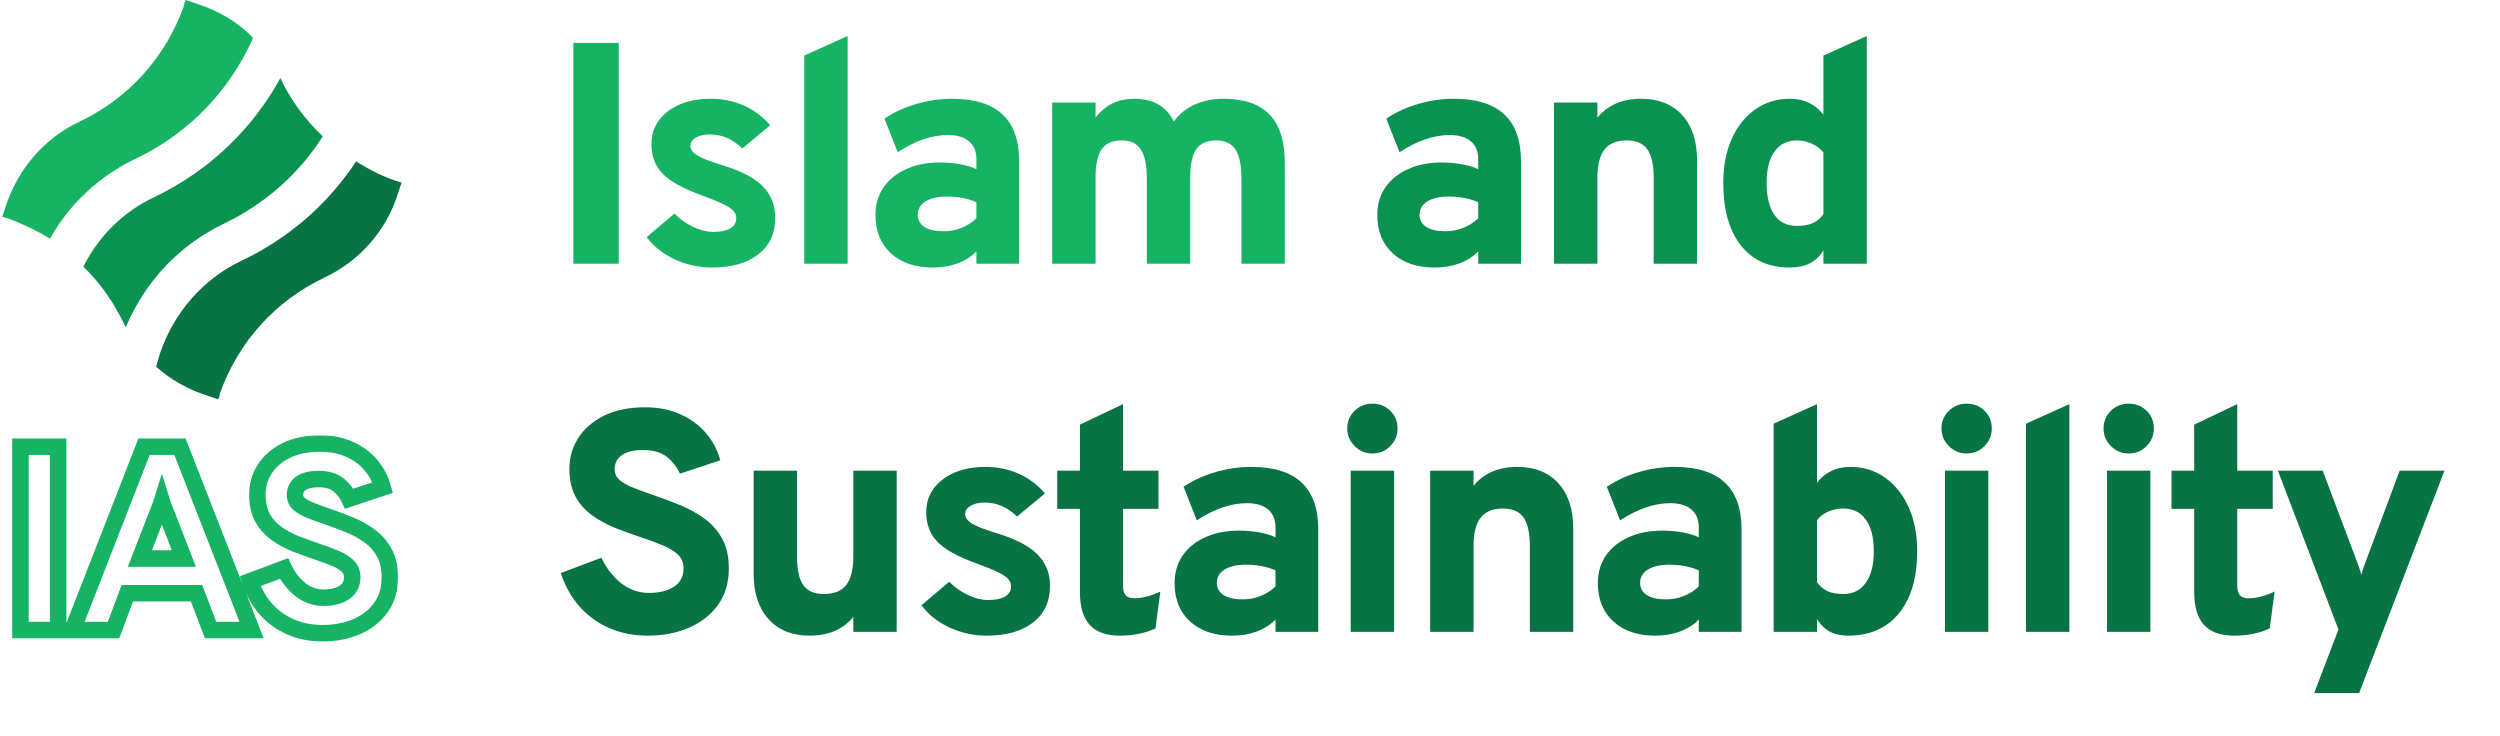 <svg width="910" height="268" viewBox="0 0 910 268" fill="none" xmlns="http://www.w3.org/2000/svg">
<g clip-path="url(#clip0_16842_7945)">
<g clip-path="url(#clip1_16842_7945)">
<path d="M49.643 57.639C68.672 48.538 83.565 33.094 92.114 13.79C86.598 7.998 79.428 3.861 71.706 1.379L67.569 0C67.293 0.552 67.018 1.379 67.018 1.931C60.399 20.684 46.885 35.852 28.683 44.402C15.997 50.469 6.621 61.5 2.208 74.738L0.829 78.875C1.381 79.151 2.208 79.426 2.76 79.426C8 81.357 13.239 83.839 18.204 86.873C25.098 74.462 36.13 63.983 49.643 57.639Z" fill="#16B364"/>
<path d="M129.624 58.742C119.42 74.186 105.355 86.597 87.98 94.87C73.915 101.489 63.16 113.9 58.195 128.792L56.816 133.48C62.056 138.169 68.399 141.754 75.294 143.96L79.431 145.339C79.707 144.788 79.982 143.96 79.982 143.409C86.601 124.655 100.115 109.487 118.317 100.938C131.003 94.87 140.655 83.839 144.792 70.601L146.171 66.465C140.379 64.81 134.864 62.052 129.624 58.742Z" fill="#087443"/>
<path d="M45.783 119.139C52.678 102.592 65.364 89.078 81.635 81.356C96.527 74.186 108.938 63.154 117.487 49.641C111.144 43.574 105.904 36.679 102.043 28.405C91.839 47.159 75.844 62.327 56.263 71.704C44.956 76.944 35.855 86.045 30.339 97.076C36.406 102.868 41.37 110.038 45.231 118.036C45.231 118.036 45.507 118.587 45.783 119.139Z" fill="#099250"/>
<mask id="path-4-outside-1_16842_7945" maskUnits="userSpaceOnUse" x="4" y="158.339" width="141" height="76" fill="black">
<rect fill="white" x="4" y="158.339" width="141" height="76"/>
<path d="M7.438 229.339V162.591H21.169V229.339H7.438ZM26.408 229.339L52.44 162.591H65.503L91.582 229.339H76.659L71.558 215.942H46.337L41.331 229.339H26.408ZM50.914 203.307H66.933L60.878 187.717C60.688 187.24 60.465 186.7 60.211 186.096C59.957 185.46 59.718 184.824 59.496 184.189C59.273 183.553 59.083 182.981 58.924 182.472C58.765 182.981 58.574 183.553 58.352 184.189C58.129 184.824 57.891 185.46 57.636 186.096C57.382 186.7 57.16 187.24 56.969 187.717L50.914 203.307ZM117.388 230.483C113.128 230.483 109.251 229.72 105.754 228.195C102.258 226.669 99.254 224.492 96.743 221.663C94.264 218.834 92.373 215.465 91.07 211.555L103.37 206.931C104.833 210.046 106.819 212.604 109.33 214.607C111.841 216.577 114.638 217.563 117.721 217.563C120.9 217.563 123.443 216.927 125.35 215.656C127.257 214.384 128.21 212.541 128.21 210.125C128.21 208.472 127.654 207.105 126.542 206.025C125.429 204.944 123.903 204.006 121.965 203.212C120.026 202.385 117.801 201.559 115.29 200.733C112.811 199.906 110.3 199 107.757 198.015C105.214 196.998 102.878 195.742 100.748 194.249C98.619 192.755 96.902 190.864 95.599 188.575C94.328 186.255 93.692 183.394 93.692 179.993C93.692 176.624 94.582 173.541 96.362 170.744C98.174 167.915 100.78 165.658 104.181 163.974C107.614 162.289 111.762 161.447 116.625 161.447C120.63 161.447 124.189 162.162 127.304 163.592C130.419 164.991 132.994 166.898 135.028 169.313C137.062 171.729 138.493 174.447 139.319 177.466L127.114 181.519C126.192 179.485 124.857 177.784 123.109 176.417C121.392 175.051 118.993 174.367 115.91 174.367C113.176 174.367 111.062 174.876 109.569 175.893C108.106 176.878 107.375 178.324 107.375 180.232C107.375 181.471 107.868 182.536 108.853 183.426C109.87 184.284 111.253 185.063 113.001 185.762C114.781 186.461 116.815 187.208 119.104 188.003C121.837 188.925 124.555 189.942 127.257 191.054C129.958 192.167 132.406 193.533 134.599 195.154C136.824 196.775 138.588 198.794 139.891 201.209C141.226 203.625 141.894 206.613 141.894 210.173C141.894 214.464 140.813 218.119 138.651 221.138C136.49 224.158 133.55 226.478 129.831 228.099C126.144 229.688 121.996 230.483 117.388 230.483Z"/>
</mask>
<path d="M7.438 229.339H4.438V232.339H7.438V229.339ZM7.438 162.591V159.591H4.438V162.591H7.438ZM21.169 162.591H24.169V159.591H21.169V162.591ZM21.169 229.339V232.339H24.169V229.339H21.169ZM10.438 229.339V162.591H4.438V229.339H10.438ZM7.438 165.591H21.169V159.591H7.438V165.591ZM18.169 162.591V229.339H24.169V162.591H18.169ZM21.169 226.339H7.438V232.339H21.169V226.339ZM26.408 229.339L23.613 228.249L22.018 232.339H26.408V229.339ZM52.44 162.591V159.591H50.389L49.645 161.501L52.44 162.591ZM65.503 162.591L68.297 161.499L67.552 159.591H65.503V162.591ZM91.582 229.339V232.339H95.975L94.377 228.247L91.582 229.339ZM76.659 229.339L73.856 230.406L74.592 232.339H76.659V229.339ZM71.558 215.942L74.362 214.874L73.626 212.942H71.558V215.942ZM46.337 215.942V212.942H44.255L43.527 214.892L46.337 215.942ZM41.331 229.339V232.339H43.412L44.141 230.389L41.331 229.339ZM50.914 203.307L48.117 202.221L46.53 206.307H50.914V203.307ZM66.933 203.307V206.307H71.317L69.73 202.221L66.933 203.307ZM60.878 187.717L63.675 186.631L63.669 186.617L63.664 186.603L60.878 187.717ZM60.211 186.096L57.425 187.21L57.435 187.235L57.446 187.26L60.211 186.096ZM59.496 184.189L56.664 185.18L56.664 185.18L59.496 184.189ZM58.924 182.472L61.787 181.578L58.924 172.415L56.06 181.578L58.924 182.472ZM58.352 184.189L55.52 183.198L55.52 183.198L58.352 184.189ZM57.636 186.096L60.401 187.26L60.412 187.235L60.422 187.21L57.636 186.096ZM56.969 187.717L54.183 186.603L54.178 186.617L54.172 186.631L56.969 187.717ZM29.203 230.429L55.234 163.681L49.645 161.501L23.613 228.249L29.203 230.429ZM52.44 165.591H65.503V159.591H52.44V165.591ZM62.709 163.683L88.788 230.431L94.377 228.247L68.297 161.499L62.709 163.683ZM91.582 226.339H76.659V232.339H91.582V226.339ZM79.463 228.271L74.362 214.874L68.754 217.009L73.856 230.406L79.463 228.271ZM71.558 212.942H46.337V218.942H71.558V212.942ZM43.527 214.892L38.52 228.289L44.141 230.389L49.147 216.992L43.527 214.892ZM41.331 226.339H26.408V232.339H41.331V226.339ZM50.914 206.307H66.933V200.307H50.914V206.307ZM69.73 202.221L63.675 186.631L58.082 188.803L64.137 204.393L69.73 202.221ZM63.664 186.603C63.465 186.105 63.235 185.548 62.976 184.932L57.446 187.26C57.695 187.852 57.91 188.375 58.093 188.831L63.664 186.603ZM62.996 184.982C62.758 184.386 62.535 183.791 62.327 183.198L56.664 185.18C56.901 185.858 57.155 186.534 57.425 187.21L62.996 184.982ZM62.327 183.198C62.113 182.586 61.934 182.047 61.787 181.578L56.06 183.367C56.231 183.915 56.433 184.52 56.664 185.18L62.327 183.198ZM56.06 181.578C55.913 182.047 55.734 182.586 55.52 183.198L61.183 185.18C61.414 184.52 61.616 183.915 61.787 183.367L56.06 181.578ZM55.52 183.198C55.312 183.791 55.089 184.386 54.851 184.982L60.422 187.21C60.692 186.534 60.946 185.858 61.183 185.18L55.52 183.198ZM54.871 184.932C54.612 185.548 54.382 186.105 54.183 186.603L59.754 188.831C59.937 188.375 60.152 187.852 60.401 187.26L54.871 184.932ZM54.172 186.631L48.117 202.221L53.71 204.393L59.765 188.803L54.172 186.631ZM105.754 228.195L104.555 230.944L104.555 230.944L105.754 228.195ZM96.743 221.663L94.487 223.64L94.493 223.647L94.5 223.654L96.743 221.663ZM91.07 211.555L90.014 208.747L87.31 209.764L88.224 212.504L91.07 211.555ZM103.37 206.931L106.086 205.656L104.909 203.147L102.315 204.123L103.37 206.931ZM109.33 214.607L107.46 216.952L107.469 216.959L107.478 216.967L109.33 214.607ZM125.35 215.656L127.014 218.152L127.014 218.152L125.35 215.656ZM126.542 206.025L128.632 203.873L128.632 203.873L126.542 206.025ZM121.965 203.212L120.788 205.972L120.807 205.98L120.827 205.988L121.965 203.212ZM115.29 200.733L114.341 203.579L114.352 203.582L115.29 200.733ZM107.757 198.015L106.643 200.8L106.658 200.807L106.673 200.812L107.757 198.015ZM100.748 194.249L102.471 191.793L102.471 191.793L100.748 194.249ZM95.599 188.575L92.968 190.017L92.98 190.038L92.992 190.06L95.599 188.575ZM96.362 170.744L93.836 169.126L93.831 169.133L96.362 170.744ZM104.181 163.974L102.859 161.28L102.849 161.285L104.181 163.974ZM127.304 163.592L126.052 166.319L126.064 166.324L126.076 166.329L127.304 163.592ZM139.319 177.466L140.264 180.313L142.963 179.417L142.213 176.674L139.319 177.466ZM127.114 181.519L124.381 182.757L125.496 185.217L128.059 184.366L127.114 181.519ZM123.109 176.417L121.24 178.764L121.25 178.773L121.261 178.781L123.109 176.417ZM109.569 175.893L111.245 178.381L111.251 178.377L111.257 178.373L109.569 175.893ZM108.853 183.426L106.842 185.652L106.88 185.686L106.919 185.719L108.853 183.426ZM113.001 185.762L111.887 188.547L111.896 188.551L111.904 188.554L113.001 185.762ZM119.104 188.003L118.12 190.837L118.133 190.841L118.145 190.846L119.104 188.003ZM134.599 195.154L132.816 197.567L132.824 197.573L132.832 197.579L134.599 195.154ZM139.891 201.209L137.251 202.634L137.258 202.647L137.265 202.66L139.891 201.209ZM138.651 221.138L136.212 219.392L136.212 219.392L138.651 221.138ZM129.831 228.099L131.019 230.854L131.03 230.849L129.831 228.099ZM117.388 227.483C113.493 227.483 110.03 226.787 106.954 225.445L104.555 230.944C108.471 232.653 112.764 233.483 117.388 233.483V227.483ZM106.954 225.445C103.853 224.092 101.207 222.172 98.987 219.671L94.5 223.654C97.302 226.811 100.663 229.246 104.555 230.944L106.954 225.445ZM98.999 219.686C96.808 217.185 95.105 214.174 93.916 210.607L88.224 212.504C89.641 216.756 91.721 220.484 94.487 223.64L98.999 219.686ZM92.126 214.363L104.426 209.739L102.315 204.123L90.014 208.747L92.126 214.363ZM100.655 208.205C102.298 211.707 104.563 214.642 107.46 216.952L111.201 212.261C109.075 210.566 107.367 208.384 106.086 205.656L100.655 208.205ZM107.478 216.967C110.497 219.336 113.941 220.563 117.721 220.563V214.563C115.335 214.563 113.185 213.818 111.182 212.247L107.478 216.967ZM117.721 220.563C121.271 220.563 124.457 219.856 127.014 218.152L123.686 213.159C122.428 213.998 120.529 214.563 117.721 214.563V220.563ZM127.014 218.152C129.808 216.289 131.21 213.479 131.21 210.125H125.21C125.21 211.602 124.706 212.479 123.685 213.159L127.014 218.152ZM131.21 210.125C131.21 207.721 130.367 205.559 128.632 203.873L124.451 208.177C124.941 208.652 125.21 209.224 125.21 210.125H131.21ZM128.632 203.873C127.167 202.45 125.279 201.328 123.102 200.436L120.827 205.988C122.528 206.685 123.692 207.439 124.451 208.177L128.632 203.873ZM123.141 200.452C121.107 199.585 118.8 198.73 116.228 197.883L114.352 203.582C116.801 204.388 118.944 205.186 120.788 205.972L123.141 200.452ZM116.238 197.887C113.807 197.076 111.341 196.186 108.841 195.218L106.673 200.812C109.258 201.814 111.814 202.737 114.341 203.579L116.238 197.887ZM108.871 195.23C106.532 194.294 104.401 193.147 102.471 191.793L99.025 196.705C101.354 198.338 103.896 199.702 106.643 200.8L108.871 195.23ZM102.471 191.793C100.709 190.556 99.293 188.999 98.206 187.09L92.992 190.06C94.512 192.728 96.528 194.953 99.025 196.705L102.471 191.793ZM98.23 187.133C97.26 185.364 96.692 183.03 96.692 179.993H90.692C90.692 183.758 91.395 187.146 92.968 190.017L98.23 187.133ZM96.692 179.993C96.692 177.185 97.424 174.662 98.893 172.354L93.831 169.133C91.74 172.42 90.692 176.063 90.692 179.993H96.692ZM98.888 172.362C100.37 170.049 102.535 168.137 105.513 166.662L102.849 161.285C99.025 163.18 95.978 165.781 93.836 169.126L98.888 172.362ZM105.503 166.667C108.428 165.231 112.099 164.447 116.625 164.447V158.447C111.424 158.447 106.8 159.347 102.859 161.28L105.503 166.667ZM116.625 164.447C120.27 164.447 123.391 165.096 126.052 166.319L128.556 160.866C124.988 159.227 120.989 158.447 116.625 158.447V164.447ZM126.076 166.329C128.813 167.558 131.013 169.202 132.733 171.246L137.323 167.381C134.975 164.593 132.025 162.423 128.533 160.855L126.076 166.329ZM132.733 171.246C134.49 173.332 135.715 175.661 136.425 178.258L142.213 176.674C141.27 173.232 139.634 170.126 137.323 167.381L132.733 171.246ZM138.374 174.619L126.168 178.672L128.059 184.366L140.264 180.313L138.374 174.619ZM129.846 180.281C128.726 177.808 127.089 175.721 124.957 174.054L121.261 178.781C122.625 179.847 123.658 181.161 124.381 182.757L129.846 180.281ZM124.978 174.071C122.552 172.139 119.402 171.367 115.91 171.367V177.367C118.584 177.367 120.233 177.962 121.24 178.764L124.978 174.071ZM115.91 171.367C112.863 171.367 110.067 171.924 107.88 173.413L111.257 178.373C112.058 177.827 113.489 177.367 115.91 177.367V171.367ZM107.892 173.405C105.526 175 104.375 177.423 104.375 180.232H110.375C110.375 179.226 110.687 178.757 111.245 178.381L107.892 173.405ZM104.375 180.232C104.375 182.385 105.278 184.239 106.842 185.652L110.864 181.2C110.458 180.833 110.375 180.557 110.375 180.232H104.375ZM106.919 185.719C108.26 186.85 109.954 187.774 111.887 188.547L114.115 182.977C112.552 182.351 111.481 181.718 110.788 181.133L106.919 185.719ZM111.904 188.554C113.73 189.272 115.803 190.032 118.12 190.837L120.088 185.169C117.828 184.384 115.833 183.651 114.098 182.97L111.904 188.554ZM118.145 190.846C120.816 191.746 123.472 192.74 126.114 193.828L128.399 188.28C125.638 187.143 122.859 186.103 120.063 185.16L118.145 190.846ZM126.114 193.828C128.605 194.854 130.834 196.102 132.816 197.567L136.382 192.742C133.977 190.965 131.312 189.48 128.399 188.28L126.114 193.828ZM132.832 197.579C134.696 198.937 136.161 200.614 137.251 202.634L142.531 199.785C141.015 196.974 138.952 194.614 136.366 192.73L132.832 197.579ZM137.265 202.66C138.294 204.521 138.894 206.977 138.894 210.173H144.894C144.894 206.249 144.158 202.729 142.517 199.758L137.265 202.66ZM138.894 210.173C138.894 213.938 137.954 216.958 136.212 219.392L141.091 222.885C143.671 219.279 144.894 214.989 144.894 210.173H138.894ZM136.212 219.392C134.395 221.931 131.902 223.924 128.632 225.349L131.03 230.849C135.198 229.033 138.585 226.385 141.091 222.885L136.212 219.392ZM128.644 225.344C125.383 226.75 121.648 227.483 117.388 227.483V233.483C122.345 233.483 126.905 232.627 131.019 230.854L128.644 225.344Z" fill="#16B364" mask="url(#path-4-outside-1_16842_7945)"/>
<path d="M208.694 96V15.63H225.227V96H208.694ZM259.108 97.378C254.401 97.378 249.885 96.383 245.56 94.393C241.235 92.364 237.848 89.666 235.399 86.298L245.502 77.745C247.454 79.735 249.712 81.342 252.276 82.567C254.841 83.791 257.29 84.404 259.625 84.404C262.304 84.404 264.37 83.983 265.825 83.141C267.279 82.261 268.006 81.017 268.006 79.409C268.006 78.414 267.662 77.534 266.973 76.769C266.284 75.965 265.021 75.123 263.184 74.243C261.347 73.362 258.706 72.291 255.262 71.028C248.602 68.617 243.914 66.014 241.197 63.221C238.48 60.389 237.121 56.81 237.121 52.486C237.121 47.548 239.111 43.568 243.091 40.545C247.072 37.483 252.276 35.952 258.706 35.952C263.031 35.952 267.049 36.775 270.762 38.421C274.474 40.066 277.67 42.458 280.349 45.597L270.187 54.035C266.743 50.629 262.801 48.926 258.362 48.926C256.257 48.926 254.554 49.328 253.252 50.132C251.951 50.897 251.301 51.892 251.301 53.117C251.301 54.342 252.085 55.471 253.654 56.504C255.223 57.499 258.189 58.666 262.552 60.006C267.145 61.384 270.876 62.972 273.747 64.771C276.655 66.569 278.779 68.674 280.119 71.085C281.497 73.458 282.186 76.214 282.186 79.352C282.186 84.978 280.119 89.398 275.986 92.613C271.891 95.79 266.265 97.378 259.108 97.378ZM292.748 96V20.223L308.535 13.104V96H292.748ZM339.567 97.378C333.138 97.378 328.048 95.656 324.297 92.211C320.547 88.767 318.671 84.117 318.671 78.261C318.671 74.434 319.647 71.085 321.599 68.215C323.589 65.345 326.345 63.125 329.866 61.556C333.387 59.948 337.482 59.145 342.151 59.145C344.638 59.145 347.05 59.355 349.384 59.776C351.757 60.197 353.766 60.79 355.412 61.556V58.054C355.412 55.145 354.512 52.945 352.714 51.452C350.953 49.921 348.389 49.156 345.021 49.156C342.151 49.156 339.185 49.672 336.123 50.706C333.1 51.739 329.98 53.308 326.766 55.413L321.943 43.185C325.426 40.851 329.292 39.071 333.54 37.847C337.826 36.584 342.17 35.952 346.571 35.952C354.723 35.952 360.827 37.847 364.884 41.636C368.941 45.424 370.969 51.089 370.969 58.628V96H355.412V91.522C353.537 93.436 351.24 94.89 348.523 95.885C345.844 96.88 342.859 97.378 339.567 97.378ZM343.471 84.174C345.729 84.174 347.872 83.772 349.901 82.969C351.967 82.165 353.804 80.998 355.412 79.467V73.611C353.881 72.922 352.197 72.406 350.36 72.061C348.523 71.717 346.648 71.545 344.734 71.545C341.404 71.545 338.783 72.138 336.869 73.324C334.994 74.472 334.056 76.099 334.056 78.204C334.056 80.079 334.879 81.553 336.525 82.624C338.171 83.657 340.486 84.174 343.471 84.174ZM383.003 96V37.33H398.79V42.726C400.742 40.353 402.847 38.631 405.105 37.56C407.363 36.488 409.927 35.952 412.797 35.952C416.28 35.952 419.227 36.641 421.638 38.019C424.049 39.397 425.924 41.463 427.264 44.219C429.216 41.54 431.742 39.492 434.842 38.076C437.98 36.66 441.501 35.952 445.404 35.952C452.906 35.952 458.493 37.885 462.167 41.75C465.841 45.616 467.678 51.529 467.678 59.489V96H451.891V65.115C451.891 60.216 451.164 56.657 449.71 54.437C448.256 52.218 445.921 51.108 442.706 51.108C440.487 51.108 438.669 51.586 437.253 52.543C435.875 53.461 434.861 54.916 434.21 56.906C433.56 58.896 433.234 61.498 433.234 64.713V96H417.447V65.115C417.447 60.178 416.72 56.619 415.266 54.437C413.85 52.218 411.534 51.108 408.32 51.108C404.952 51.108 402.521 52.16 401.029 54.265C399.536 56.37 398.79 59.814 398.79 64.598V96H383.003Z" fill="#16B364"/>
<path d="M522.229 97.378C515.8 97.378 510.71 95.656 506.959 92.211C503.209 88.767 501.333 84.117 501.333 78.261C501.333 74.434 502.309 71.085 504.261 68.215C506.251 65.345 509.007 63.125 512.528 61.556C516.049 59.948 520.144 59.145 524.813 59.145C527.3 59.145 529.711 59.355 532.046 59.776C534.419 60.197 536.428 60.79 538.074 61.556V58.054C538.074 55.145 537.174 52.945 535.376 51.452C533.615 49.921 531.051 49.156 527.683 49.156C524.813 49.156 521.847 49.672 518.785 50.706C515.762 51.739 512.642 53.308 509.428 55.413L504.605 43.185C508.088 40.851 511.954 39.071 516.202 37.847C520.488 36.584 524.832 35.952 529.233 35.952C537.385 35.952 543.489 37.847 547.546 41.636C551.603 45.424 553.631 51.089 553.631 58.628V96H538.074V91.522C536.198 93.436 533.902 94.89 531.185 95.885C528.506 96.88 525.521 97.378 522.229 97.378ZM526.133 84.174C528.391 84.174 530.534 83.772 532.563 82.969C534.629 82.165 536.466 80.998 538.074 79.467V73.611C536.543 72.922 534.859 72.406 533.022 72.061C531.185 71.717 529.31 71.545 527.396 71.545C524.066 71.545 521.445 72.138 519.531 73.324C517.656 74.472 516.718 76.099 516.718 78.204C516.718 80.079 517.541 81.553 519.187 82.624C520.833 83.657 523.148 84.174 526.133 84.174ZM565.665 96V37.33H581.452V42.841C583.327 40.545 585.585 38.823 588.226 37.675C590.905 36.526 593.948 35.952 597.354 35.952C603.745 35.952 608.739 37.942 612.337 41.923C615.934 45.864 617.733 51.376 617.733 58.456V96H601.946V64.943C601.946 60.044 601.181 56.523 599.65 54.38C598.119 52.198 595.612 51.108 592.13 51.108C588.456 51.108 585.757 52.218 584.035 54.437C582.313 56.619 581.452 60.044 581.452 64.713V96H565.665ZM651.436 97.378C643.82 97.378 637.888 94.68 633.639 89.283C629.391 83.849 627.267 76.29 627.267 66.608C627.267 60.561 628.281 55.241 630.31 50.648C632.376 46.018 635.228 42.42 638.863 39.856C642.538 37.254 646.786 35.952 651.608 35.952C656.66 35.952 660.697 37.885 663.721 41.75V20.223L679.508 13.104V96H663.721V91.12C661.271 95.292 657.176 97.378 651.436 97.378ZM654.076 82.222C656.449 82.222 658.382 81.878 659.874 81.189C661.405 80.5 662.687 79.428 663.721 77.974V55.528C662.687 54.15 661.29 53.079 659.53 52.313C657.808 51.51 655.99 51.108 654.076 51.108C650.594 51.108 647.876 52.447 645.925 55.126C644.011 57.767 643.054 61.594 643.054 66.608C643.054 70.014 643.475 72.865 644.317 75.161C645.159 77.457 646.403 79.218 648.049 80.443C649.694 81.629 651.704 82.222 654.076 82.222Z" fill="#099250"/>
<path d="M235.79 231.378C230.662 231.378 225.992 230.459 221.783 228.622C217.573 226.785 213.956 224.164 210.933 220.757C207.947 217.351 205.67 213.295 204.101 208.587L218.912 203.019C220.673 206.769 223.065 209.85 226.088 212.261C229.112 214.634 232.479 215.82 236.192 215.82C240.019 215.82 243.081 215.055 245.377 213.524C247.673 211.993 248.821 209.774 248.821 206.865C248.821 204.875 248.152 203.229 246.812 201.928C245.473 200.627 243.636 199.498 241.301 198.541C238.966 197.546 236.287 196.551 233.264 195.556C230.279 194.561 227.255 193.47 224.194 192.284C221.132 191.059 218.319 189.547 215.755 187.748C213.191 185.95 211.124 183.673 209.555 180.917C208.024 178.123 207.259 174.679 207.259 170.584C207.259 166.527 208.33 162.815 210.473 159.447C212.655 156.041 215.793 153.323 219.888 151.295C224.021 149.267 229.016 148.252 234.871 148.252C239.694 148.252 243.98 149.113 247.731 150.836C251.481 152.52 254.581 154.816 257.03 157.725C259.48 160.633 261.202 163.905 262.197 167.541L247.501 172.421C246.391 169.971 244.784 167.924 242.679 166.278C240.612 164.633 237.723 163.81 234.01 163.81C230.719 163.81 228.174 164.422 226.375 165.647C224.615 166.833 223.734 168.574 223.734 170.871C223.734 172.363 224.328 173.645 225.514 174.717C226.739 175.75 228.404 176.688 230.508 177.53C232.652 178.372 235.101 179.271 237.857 180.228C241.148 181.338 244.42 182.563 247.673 183.902C250.926 185.242 253.873 186.887 256.514 188.839C259.193 190.791 261.317 193.221 262.886 196.13C264.493 199.038 265.297 202.636 265.297 206.922C265.297 212.089 263.996 216.49 261.393 220.126C258.791 223.762 255.251 226.556 250.773 228.507C246.334 230.421 241.339 231.378 235.79 231.378ZM294.708 231.378C288.394 231.378 283.418 229.388 279.783 225.407C276.147 221.389 274.329 215.878 274.329 208.874V171.33H290.116V202.387C290.116 207.324 290.881 210.864 292.412 213.008C293.943 215.151 296.431 216.222 299.875 216.222C303.587 216.222 306.305 215.132 308.027 212.95C309.749 210.73 310.61 207.286 310.61 202.617V171.33H326.397V230H310.61V224.546C308.85 226.766 306.611 228.469 303.893 229.656C301.176 230.804 298.114 231.378 294.708 231.378ZM359.126 231.378C354.419 231.378 349.903 230.383 345.578 228.393C341.253 226.364 337.866 223.666 335.417 220.298L345.521 211.745C347.473 213.735 349.731 215.342 352.295 216.567C354.859 217.791 357.308 218.404 359.643 218.404C362.322 218.404 364.389 217.983 365.843 217.141C367.297 216.261 368.024 215.017 368.024 213.409C368.024 212.414 367.68 211.534 366.991 210.769C366.302 209.965 365.039 209.123 363.202 208.243C361.365 207.362 358.724 206.291 355.28 205.028C348.621 202.617 343.932 200.014 341.215 197.221C338.498 194.389 337.139 190.81 337.139 186.485C337.139 181.548 339.129 177.568 343.11 174.545C347.09 171.483 352.295 169.952 358.724 169.952C363.049 169.952 367.068 170.775 370.78 172.421C374.492 174.066 377.688 176.458 380.367 179.597L370.206 188.035C366.761 184.629 362.819 182.926 358.38 182.926C356.275 182.926 354.572 183.328 353.271 184.132C351.969 184.897 351.319 185.892 351.319 187.117C351.319 188.342 352.103 189.471 353.673 190.504C355.242 191.499 358.208 192.666 362.571 194.006C367.163 195.384 370.895 196.972 373.765 198.771C376.674 200.569 378.798 202.674 380.137 205.085C381.515 207.458 382.204 210.214 382.204 213.352C382.204 218.978 380.137 223.398 376.004 226.613C371.909 229.79 366.283 231.378 359.126 231.378ZM407.623 231.378C402.725 231.378 399.07 230.077 396.659 227.474C394.286 224.833 393.1 220.891 393.1 215.648V185.223H384.833V171.33H393.1V154.567L408.772 147.104V171.33H421.688V185.223H408.772V213.295C408.772 214.787 409.097 215.916 409.748 216.682C410.436 217.409 411.489 217.772 412.905 217.772C415.775 217.772 418.933 216.949 422.377 215.304L420.597 228.737C418.799 229.579 416.828 230.23 414.685 230.689C412.541 231.148 410.188 231.378 407.623 231.378ZM448.443 231.378C442.014 231.378 436.924 229.656 433.173 226.211C429.423 222.767 427.547 218.117 427.547 212.261C427.547 208.434 428.523 205.085 430.475 202.215C432.465 199.345 435.221 197.125 438.742 195.556C442.263 193.948 446.358 193.145 451.027 193.145C453.514 193.145 455.926 193.355 458.26 193.776C460.633 194.197 462.642 194.79 464.288 195.556V192.054C464.288 189.145 463.388 186.945 461.59 185.452C459.829 183.921 457.265 183.156 453.897 183.156C451.027 183.156 448.061 183.673 444.999 184.706C441.976 185.739 438.856 187.308 435.642 189.413L430.82 177.186C434.302 174.851 438.168 173.071 442.416 171.847C446.702 170.584 451.046 169.952 455.447 169.952C463.599 169.952 469.703 171.847 473.76 175.636C477.817 179.424 479.845 185.089 479.845 192.628V230H464.288V225.522C462.413 227.436 460.116 228.89 457.399 229.885C454.72 230.88 451.735 231.378 448.443 231.378ZM452.347 218.174C454.605 218.174 456.748 217.772 458.777 216.969C460.843 216.165 462.68 214.998 464.288 213.467V207.611C462.757 206.922 461.073 206.406 459.236 206.061C457.399 205.717 455.524 205.545 453.61 205.545C450.28 205.545 447.659 206.138 445.745 207.324C443.87 208.472 442.932 210.099 442.932 212.204C442.932 214.079 443.755 215.553 445.401 216.624C447.047 217.657 449.362 218.174 452.347 218.174ZM491.658 230V171.33H507.444V230H491.658ZM499.522 165.073C497.035 165.073 494.891 164.173 493.093 162.375C491.294 160.576 490.395 158.433 490.395 155.945C490.395 153.457 491.275 151.333 493.035 149.573C494.834 147.812 496.996 146.932 499.522 146.932C502.163 146.932 504.344 147.793 506.067 149.515C507.827 151.238 508.707 153.381 508.707 155.945C508.707 158.471 507.808 160.633 506.009 162.432C504.249 164.192 502.086 165.073 499.522 165.073ZM520.587 230V171.33H536.374V176.841C538.249 174.545 540.507 172.823 543.148 171.674C545.827 170.526 548.87 169.952 552.276 169.952C558.667 169.952 563.661 171.942 567.259 175.923C570.857 179.865 572.655 185.376 572.655 192.456V230H556.868V198.943C556.868 194.044 556.103 190.523 554.572 188.38C553.041 186.198 550.534 185.108 547.052 185.108C543.378 185.108 540.68 186.218 538.957 188.437C537.235 190.619 536.374 194.044 536.374 198.713V230H520.587ZM602.514 231.378C596.084 231.378 590.994 229.656 587.244 226.211C583.493 222.767 581.618 218.117 581.618 212.261C581.618 208.434 582.594 205.085 584.546 202.215C586.536 199.345 589.291 197.125 592.812 195.556C596.333 193.948 600.428 193.145 605.097 193.145C607.585 193.145 609.996 193.355 612.331 193.776C614.703 194.197 616.713 194.79 618.358 195.556V192.054C618.358 189.145 617.459 186.945 615.66 185.452C613.9 183.921 611.336 183.156 607.968 183.156C605.097 183.156 602.131 183.673 599.07 184.706C596.046 185.739 592.927 187.308 589.712 189.413L584.89 177.186C588.373 174.851 592.238 173.071 596.486 171.847C600.773 170.584 605.117 169.952 609.518 169.952C617.67 169.952 623.774 171.847 627.831 175.636C631.887 179.424 633.916 185.089 633.916 192.628V230H618.358V225.522C616.483 227.436 614.187 228.89 611.47 229.885C608.791 230.88 605.805 231.378 602.514 231.378ZM606.418 218.174C608.676 218.174 610.819 217.772 612.847 216.969C614.914 216.165 616.751 214.998 618.358 213.467V207.611C616.828 206.922 615.144 206.406 613.307 206.061C611.47 205.717 609.594 205.545 607.681 205.545C604.351 205.545 601.73 206.138 599.816 207.324C597.941 208.472 597.003 210.099 597.003 212.204C597.003 214.079 597.826 215.553 599.471 216.624C601.117 217.657 603.433 218.174 606.418 218.174ZM672.767 231.378C670.164 231.378 667.964 230.919 666.165 230C664.366 229.043 662.778 227.512 661.4 225.407V230H645.613V154.223L661.4 147.104V175.75C662.778 173.875 664.5 172.44 666.567 171.445C668.634 170.45 670.949 169.952 673.513 169.952C678.297 169.952 682.507 171.253 686.143 173.856C689.817 176.458 692.687 180.056 694.754 184.648C696.82 189.241 697.854 194.561 697.854 200.608C697.854 210.29 695.634 217.849 691.194 223.283C686.755 228.68 680.612 231.378 672.767 231.378ZM670.93 216.222C674.489 216.222 677.225 214.864 679.139 212.146C681.091 209.429 682.067 205.583 682.067 200.608C682.067 195.632 681.091 191.805 679.139 189.126C677.225 186.447 674.489 185.108 670.93 185.108C668.94 185.108 667.084 185.49 665.361 186.256C663.677 187.021 662.357 188.074 661.4 189.413V211.974C662.472 213.39 663.754 214.462 665.246 215.189C666.739 215.878 668.634 216.222 670.93 216.222ZM707.961 230V171.33H723.748V230H707.961ZM715.826 165.073C713.338 165.073 711.195 164.173 709.396 162.375C707.597 160.576 706.698 158.433 706.698 155.945C706.698 153.457 707.578 151.333 709.339 149.573C711.137 147.812 713.3 146.932 715.826 146.932C718.466 146.932 720.648 147.793 722.37 149.515C724.131 151.238 725.011 153.381 725.011 155.945C725.011 158.471 724.111 160.633 722.313 162.432C720.552 164.192 718.39 165.073 715.826 165.073ZM737.465 230V154.223L753.251 147.104V230H737.465ZM766.947 230V171.33H782.734V230H766.947ZM774.811 165.073C772.324 165.073 770.181 164.173 768.382 162.375C766.583 160.576 765.684 158.433 765.684 155.945C765.684 153.457 766.564 151.333 768.324 149.573C770.123 147.812 772.286 146.932 774.811 146.932C777.452 146.932 779.634 147.793 781.356 149.515C783.116 151.238 783.997 153.381 783.997 155.945C783.997 158.471 783.097 160.633 781.298 162.432C779.538 164.192 777.376 165.073 774.811 165.073ZM813.213 231.378C808.314 231.378 804.659 230.077 802.248 227.474C799.876 224.833 798.689 220.891 798.689 215.648V185.223H790.423V171.33H798.689V154.567L814.361 147.104V171.33H827.278V185.223H814.361V213.295C814.361 214.787 814.687 215.916 815.337 216.682C816.026 217.409 817.079 217.772 818.495 217.772C821.365 217.772 824.522 216.949 827.967 215.304L826.187 228.737C824.388 229.579 822.417 230.23 820.274 230.689C818.131 231.148 815.777 231.378 813.213 231.378ZM842.362 252.274L851.203 229.139L829.159 171.33H845.462L857.69 203.765C857.996 204.53 858.322 205.411 858.666 206.406C859.011 207.401 859.298 208.358 859.527 209.276C859.757 208.358 860.044 207.401 860.388 206.406C860.733 205.411 861.058 204.53 861.364 203.765L873.477 171.33H889.781L858.723 252.274H842.362Z" fill="#087443"/>
</g>
</g>
<defs>
<clipPath id="clip0_16842_7945">
<rect width="909.31" height="268" fill="white"/>
</clipPath>
<clipPath id="clip1_16842_7945">
<rect width="909.31" height="268" fill="white"/>
</clipPath>
</defs>
</svg>
